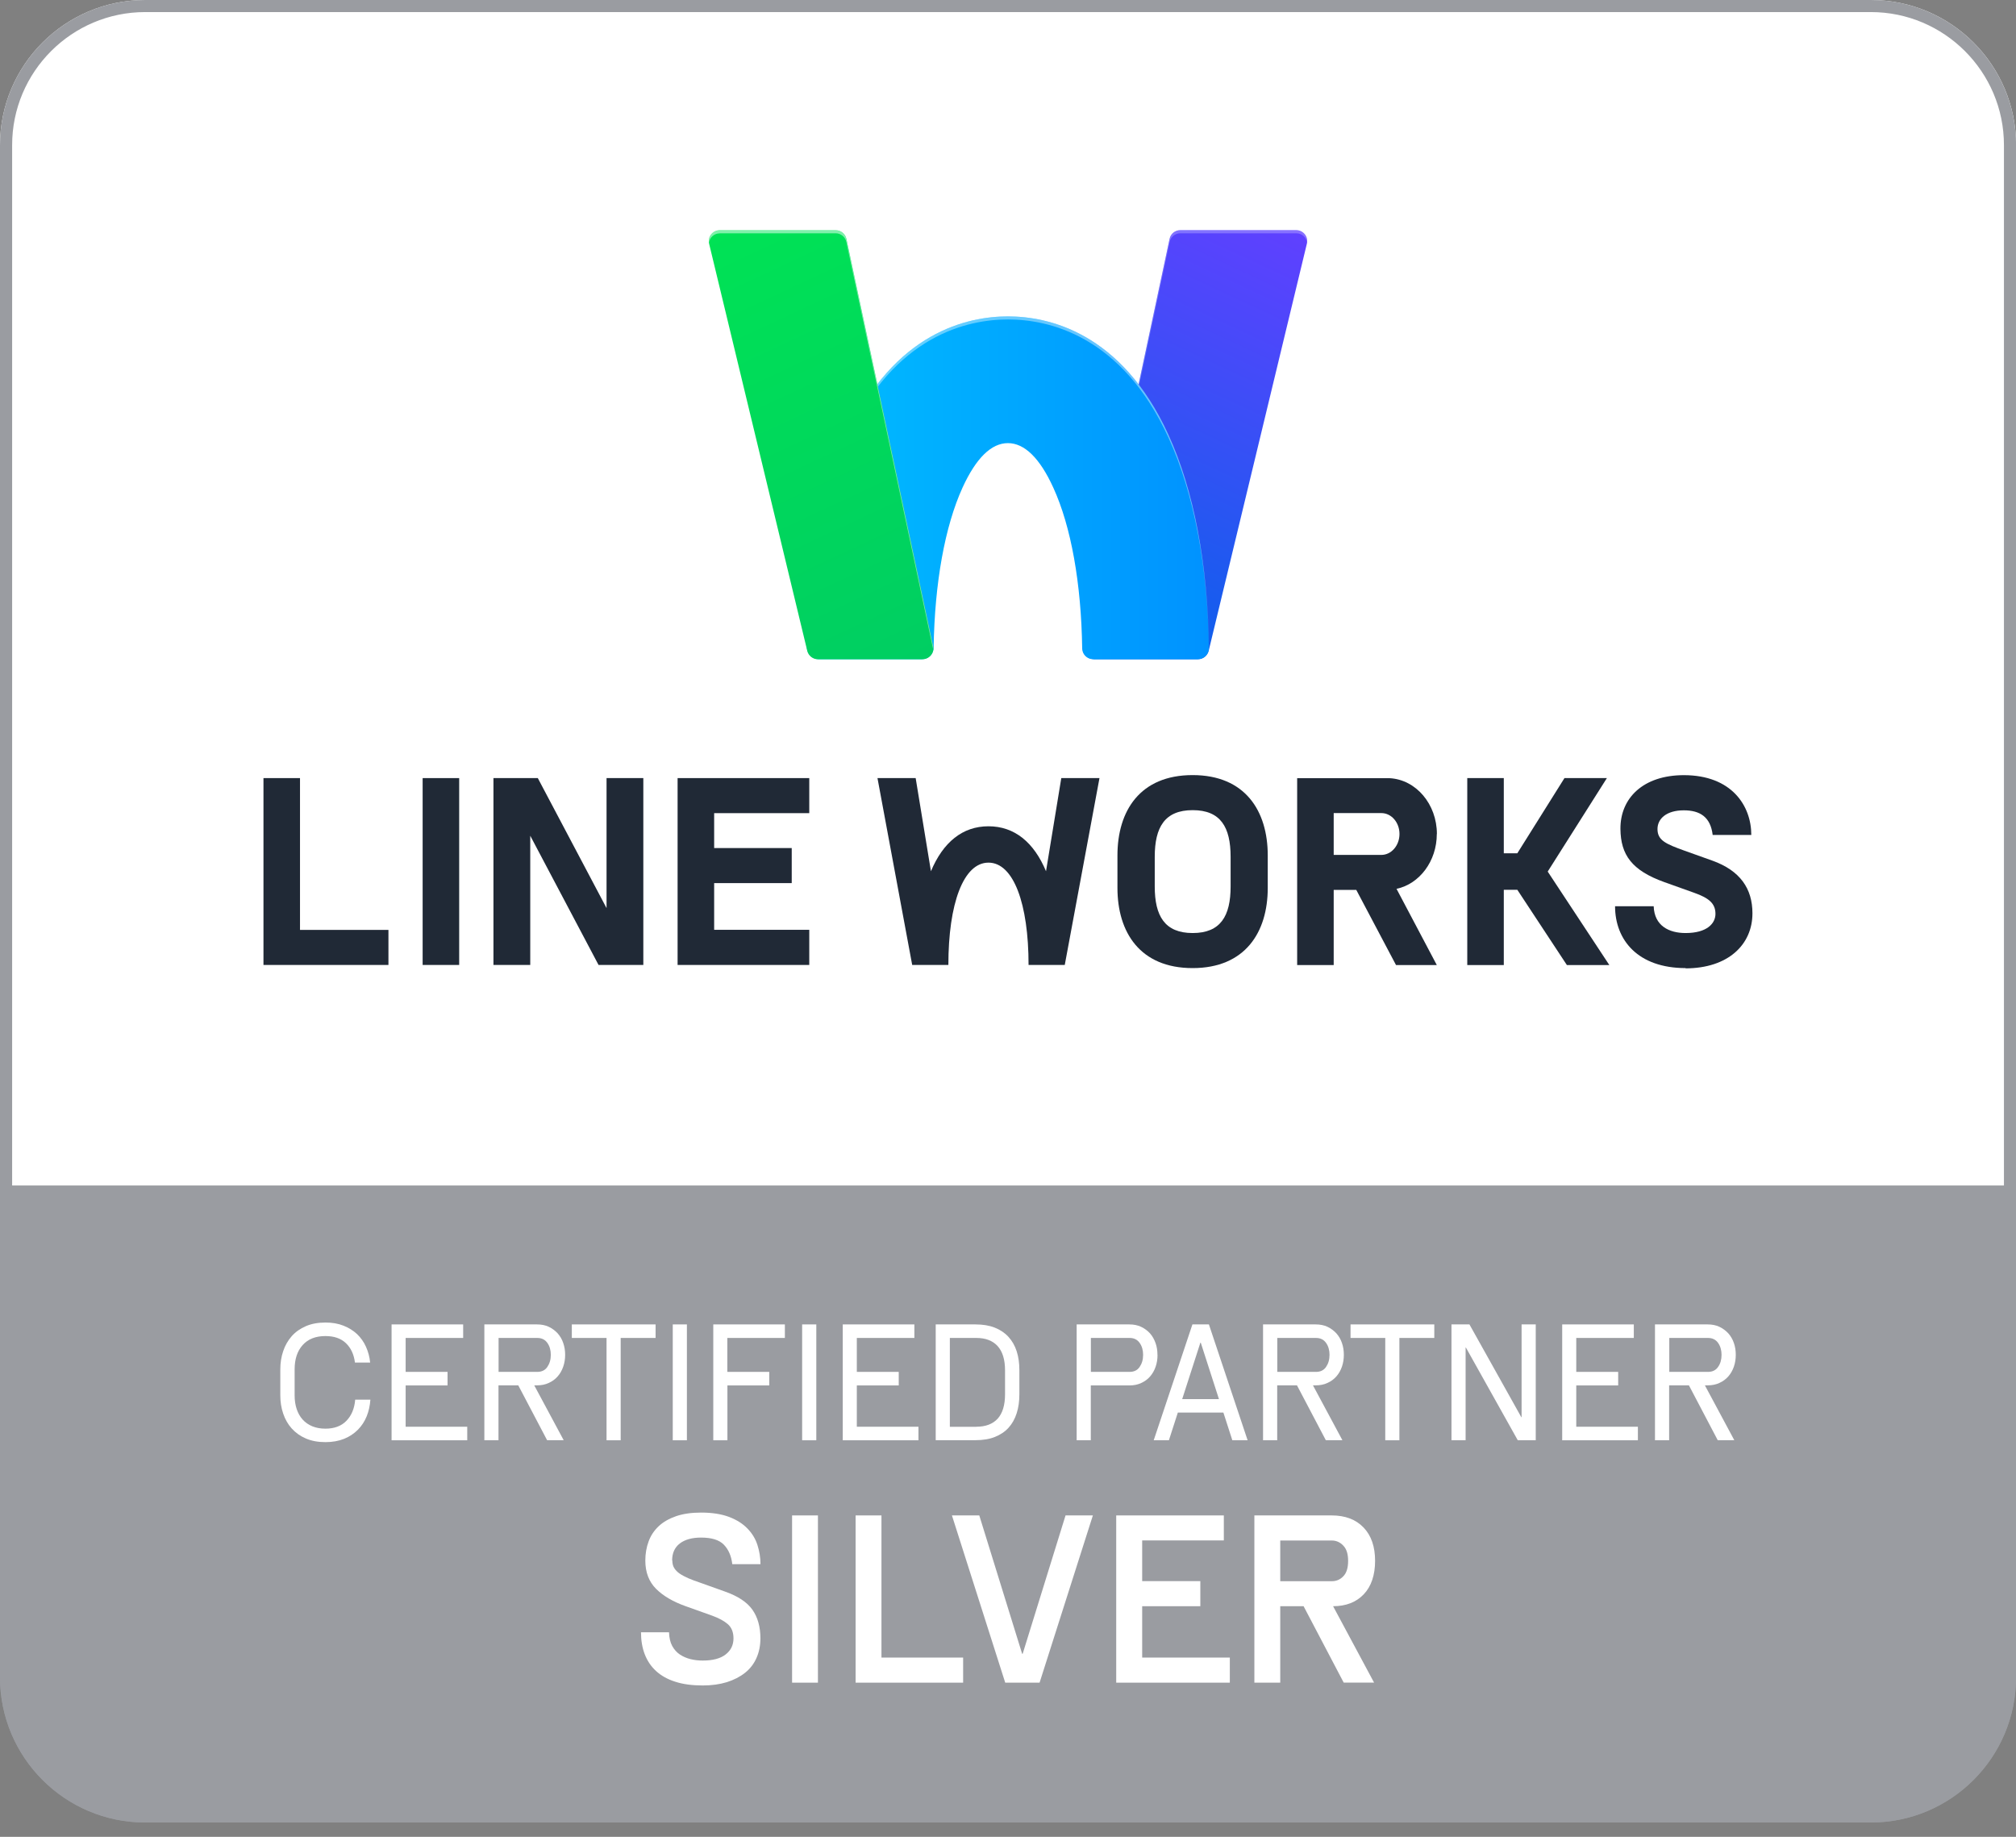 <svg xmlns="http://www.w3.org/2000/svg" width="90" height="82" viewBox="0 0 90 82" fill="none"><rect x="0" y="0" width="90" height="82" fill="#808080" stroke="none"/><g clip-path="url(#clip0_185_1078)"><path d="M0 52.92H90V74.879C90 78.455 87.098 81.361 83.518 81.361H6.482C2.906 81.361 0 78.459 0 74.879V52.92Z" fill="#9A9CA1"></path><path d="M6.482 0H83.522C87.098 0 90.004 2.902 90.004 6.482V52.923H0V6.482C0 2.902 2.902 0 6.482 0Z" fill="white"></path><path d="M48.832 29.43H53.477C53.709 29.43 53.907 29.271 53.961 29.046L58.343 10.876C58.417 10.57 58.184 10.275 57.87 10.275H52.691C52.462 10.275 52.264 10.434 52.214 10.659L48.344 28.822C48.278 29.132 48.514 29.426 48.832 29.426V29.43Z" fill="url(#paint0_linear_185_1078)"></path><path opacity="0.25" d="M48.347 28.961L52.218 10.799C52.264 10.574 52.462 10.415 52.694 10.415H57.874C58.122 10.415 58.32 10.601 58.351 10.829C58.389 10.543 58.169 10.279 57.874 10.279H52.694C52.466 10.279 52.268 10.438 52.218 10.663L48.347 28.826C48.336 28.884 48.336 28.942 48.347 28.996C48.347 28.984 48.347 28.973 48.347 28.961Z" fill="white"></path><path d="M52.167 19.417C50.064 14.811 46.77 14.125 44.996 14.125C43.222 14.125 39.928 14.811 37.825 19.417C36.697 21.885 36.074 25.151 36.023 28.89C36.019 29.184 36.256 29.428 36.55 29.428H41.153C41.44 29.428 41.676 29.2 41.68 28.913C41.726 26.019 42.183 23.497 42.97 21.769C43.574 20.448 44.256 19.782 44.996 19.782C45.736 19.782 46.422 20.452 47.022 21.769C47.817 23.505 48.27 26.042 48.312 28.952C48.316 29.215 48.533 29.428 48.797 29.428H53.481C53.752 29.428 53.969 29.208 53.965 28.94C53.915 25.182 53.295 21.901 52.16 19.417H52.167Z" fill="url(#paint1_linear_185_1078)"></path><path opacity="0.4" d="M37.829 19.553C39.932 14.946 43.225 14.261 45 14.261C46.774 14.261 50.068 14.946 52.171 19.553C53.295 22.009 53.915 25.256 53.973 28.967C53.973 28.96 53.973 28.948 53.973 28.94C53.922 25.182 53.303 21.901 52.167 19.417C50.064 14.811 46.77 14.125 44.996 14.125C43.222 14.125 39.928 14.811 37.825 19.417C36.697 21.885 36.074 25.151 36.023 28.89C36.023 28.902 36.023 28.909 36.023 28.921C36.089 25.229 36.705 22.002 37.825 19.553H37.829Z" fill="white"></path><path d="M41.184 29.43H36.511C36.287 29.43 36.093 29.275 36.039 29.058L31.657 10.88C31.583 10.574 31.816 10.279 32.13 10.279H37.31C37.538 10.279 37.736 10.438 37.786 10.663L41.66 28.841C41.726 29.143 41.494 29.43 41.184 29.43Z" fill="url(#paint2_linear_185_1078)"></path><path opacity="0.5" d="M32.126 10.415H37.306C37.534 10.415 37.732 10.574 37.782 10.799L41.656 28.977C41.656 28.977 41.656 29 41.656 29.012C41.664 28.957 41.664 28.899 41.656 28.845L37.782 10.667C37.736 10.442 37.538 10.283 37.306 10.283H32.126C31.827 10.283 31.607 10.547 31.649 10.833C31.684 10.605 31.878 10.419 32.126 10.419V10.415Z" fill="white"></path><path d="M17.341 41.513V43.078H11.762V34.736H13.393V41.513H17.341Z" fill="#202936"></path><path d="M20.499 34.736V43.078H18.868V34.736H20.499Z" fill="#202936"></path><path d="M23.672 37.309V43.078H22.029V34.736H24.009L27.078 40.54V34.736H28.72V43.078H26.721L23.672 37.309Z" fill="#202936"></path><path d="M36.128 41.513V43.078H30.25V34.736H36.128V36.301H31.882V37.859H35.345V39.424H31.882V41.509H36.128V41.513Z" fill="#202936"></path><path d="M47.379 34.736L46.697 38.894C46.155 37.599 45.287 36.887 44.128 36.887C42.97 36.887 42.102 37.599 41.56 38.894L40.878 34.736H39.173L40.723 43.078H42.338C42.338 40.342 43.009 38.51 44.128 38.51C45.248 38.51 45.918 40.342 45.918 43.078H47.534L49.084 34.736H47.379Z" fill="#202936"></path><path d="M49.886 38.189C49.886 36.198 50.893 34.602 53.241 34.602C55.589 34.602 56.596 36.202 56.596 38.189V39.638C56.596 41.618 55.589 43.218 53.241 43.218C50.893 43.218 49.886 41.618 49.886 39.638V38.189ZM54.938 38.251C54.938 36.926 54.492 36.167 53.245 36.167C51.997 36.167 51.551 36.93 51.551 38.251V39.576C51.551 40.89 51.997 41.653 53.245 41.653C54.492 41.653 54.938 40.89 54.938 39.576V38.251Z" fill="#202936"></path><path d="M64.147 37.231C64.147 35.895 63.213 34.802 62.035 34.74H57.909V43.082H59.54V39.727H60.548L62.322 43.082H64.143L62.345 39.68C63.368 39.463 64.143 38.448 64.143 37.231H64.147ZM61.667 38.165H59.54V36.298H61.667C62.117 36.298 62.477 36.716 62.477 37.231C62.477 37.747 62.113 38.165 61.667 38.165Z" fill="#202936"></path><path d="M75.251 43.218C73.127 43.218 72.101 41.971 72.101 40.456H73.825C73.856 41.335 74.511 41.653 75.251 41.653C76.212 41.653 76.583 41.219 76.583 40.797C76.583 40.332 76.289 40.088 75.63 39.855L74.298 39.379C72.849 38.859 72.353 38.162 72.341 37.008C72.329 35.64 73.344 34.605 75.173 34.605C77.308 34.605 78.183 35.973 78.183 37.275H76.459C76.363 36.469 75.89 36.175 75.169 36.175C74.398 36.175 73.995 36.547 73.995 37.011C73.995 37.519 74.375 37.678 75.2 37.976L76.448 38.422C77.684 38.867 78.234 39.669 78.234 40.773C78.234 42.172 77.145 43.23 75.243 43.23L75.251 43.218Z" fill="#202936"></path><path d="M71.736 34.736H69.842L67.738 38.092H67.134V34.736H65.503V43.082H67.134V39.723H67.738L69.95 43.082H71.845L69.094 38.909L71.736 34.736Z" fill="#202936"></path><path d="M83.522 0.539C86.796 0.539 89.462 3.204 89.462 6.478V74.879C89.462 78.152 86.796 80.818 83.522 80.818H6.482C3.208 80.818 0.542 78.152 0.542 74.879V6.482C0.539 3.204 3.204 0.539 6.482 0.539H83.522ZM83.522 0H6.482C2.902 0 0 2.902 0 6.482V74.882C0 78.459 2.902 81.36 6.482 81.36H83.522C87.102 81.36 90.004 78.459 90.004 74.879V6.482C90 2.902 87.098 0 83.522 0Z" fill="#9A9CA1"></path><path d="M30.014 69.66C30.014 69.792 30.041 69.908 30.099 70.001C30.157 70.094 30.239 70.179 30.347 70.253C30.456 70.326 30.584 70.392 30.731 70.458C30.878 70.52 31.049 70.586 31.238 70.648L32.354 71.047C32.935 71.249 33.346 71.52 33.586 71.857C33.826 72.194 33.947 72.624 33.947 73.139C33.947 73.461 33.888 73.755 33.772 74.015C33.656 74.278 33.486 74.499 33.261 74.677C33.036 74.856 32.765 74.995 32.447 75.096C32.13 75.193 31.769 75.243 31.374 75.243C30.901 75.243 30.491 75.189 30.146 75.076C29.801 74.968 29.514 74.805 29.29 74.6C29.061 74.391 28.894 74.139 28.782 73.848C28.67 73.554 28.616 73.228 28.616 72.868H29.867C29.875 73.116 29.921 73.317 30.01 73.48C30.099 73.643 30.216 73.771 30.355 73.864C30.498 73.957 30.657 74.026 30.832 74.069C31.01 74.112 31.188 74.131 31.37 74.131C31.82 74.131 32.16 74.042 32.393 73.86C32.625 73.682 32.745 73.441 32.745 73.143C32.745 72.864 32.66 72.655 32.494 72.508C32.327 72.364 32.095 72.237 31.796 72.128L30.603 71.702C30.049 71.504 29.611 71.249 29.29 70.931C28.972 70.613 28.809 70.191 28.809 69.668C28.809 69.358 28.86 69.071 28.956 68.812C29.053 68.548 29.204 68.323 29.406 68.134C29.607 67.944 29.867 67.797 30.177 67.688C30.491 67.58 30.863 67.525 31.3 67.525C31.792 67.525 32.207 67.591 32.548 67.719C32.885 67.847 33.16 68.021 33.365 68.234C33.575 68.448 33.726 68.695 33.815 68.974C33.904 69.253 33.95 69.536 33.95 69.827H32.691C32.649 69.459 32.521 69.172 32.315 68.959C32.11 68.746 31.769 68.641 31.297 68.641C30.894 68.641 30.576 68.73 30.347 68.905C30.119 69.083 30.006 69.335 30.006 69.664L30.014 69.66Z" fill="white"></path><path d="M36.515 67.652V75.118H35.361V67.652H36.515Z" fill="white"></path><path d="M43.001 75.118H38.197V67.652H39.351V73.998H42.997V75.118H43.001Z" fill="white"></path><path d="M45.655 73.828L47.569 67.652H48.789L46.41 75.118H44.876L42.497 67.652H43.718L45.631 73.828H45.651H45.655Z" fill="white"></path><path d="M54.899 75.118H49.831V67.652H54.635V68.768H50.99V70.585H53.586V71.705H50.99V73.998H54.903V75.118H54.899Z" fill="white"></path><path d="M57.154 75.118H55.999V67.652H59.447C60.052 67.652 60.528 67.831 60.873 68.191C61.218 68.551 61.388 69.047 61.388 69.679C61.388 70.31 61.218 70.822 60.881 71.174C60.544 71.527 60.087 71.705 59.513 71.705L61.342 75.114H59.986L58.196 71.705H57.154V75.114V75.118ZM59.455 70.589C59.657 70.589 59.831 70.516 59.97 70.368C60.114 70.221 60.184 69.992 60.184 69.683C60.184 69.373 60.114 69.152 59.97 69.001C59.827 68.85 59.657 68.772 59.455 68.772H57.154V70.589H59.455Z" fill="white"></path><path d="M15.846 60.827C15.799 60.459 15.664 60.172 15.439 59.959C15.214 59.746 14.912 59.645 14.525 59.645C14.087 59.645 13.75 59.781 13.51 60.048C13.269 60.319 13.153 60.68 13.153 61.133V62.295C13.153 62.52 13.184 62.722 13.246 62.908C13.308 63.09 13.397 63.248 13.514 63.376C13.63 63.504 13.777 63.605 13.947 63.675C14.118 63.744 14.312 63.779 14.525 63.779C14.924 63.779 15.238 63.663 15.462 63.431C15.691 63.198 15.823 62.884 15.857 62.485H16.535C16.516 62.753 16.462 63.001 16.369 63.229C16.276 63.458 16.144 63.659 15.974 63.83C15.803 64 15.602 64.136 15.361 64.233C15.121 64.329 14.842 64.38 14.529 64.38C14.195 64.38 13.905 64.326 13.653 64.217C13.401 64.109 13.192 63.958 13.021 63.768C12.851 63.578 12.727 63.357 12.642 63.105C12.556 62.853 12.514 62.582 12.514 62.295V61.133C12.514 60.843 12.556 60.571 12.642 60.319C12.727 60.064 12.855 59.843 13.021 59.653C13.188 59.463 13.401 59.312 13.653 59.204C13.905 59.095 14.195 59.041 14.529 59.041C14.831 59.041 15.098 59.087 15.334 59.181C15.567 59.273 15.768 59.398 15.939 59.556C16.105 59.715 16.241 59.905 16.338 60.122C16.435 60.339 16.501 60.575 16.524 60.827H15.846Z" fill="white"></path><path d="M20.863 64.297H17.481V59.125H20.677V59.729H18.109V61.244H19.98V61.849H18.109V63.693H20.859V64.297H20.863Z" fill="white"></path><path d="M22.254 61.849V64.297H21.623V59.125H23.974C24.172 59.125 24.346 59.16 24.501 59.233C24.656 59.307 24.784 59.404 24.896 59.524C25.005 59.648 25.09 59.791 25.144 59.954C25.202 60.117 25.23 60.295 25.23 60.481C25.23 60.667 25.202 60.845 25.144 61.012C25.086 61.178 25.005 61.322 24.896 61.446C24.788 61.57 24.656 61.666 24.501 61.736C24.346 61.81 24.172 61.845 23.974 61.845H23.85L25.164 64.293H24.424L23.137 61.845H22.258L22.254 61.849ZM24.59 60.485C24.59 60.276 24.54 60.097 24.435 59.95C24.331 59.803 24.183 59.729 23.986 59.729H22.258V61.244H23.986C24.183 61.244 24.335 61.171 24.435 61.023C24.536 60.876 24.59 60.698 24.59 60.481V60.485Z" fill="white"></path><path d="M25.532 59.125H29.267V59.729H27.709V64.297H27.078V59.729H25.528V59.125H25.532Z" fill="white"></path><path d="M30.665 59.125V64.297H30.034V59.125H30.665Z" fill="white"></path><path d="M32.474 61.849V64.297H31.843V59.125H35.039V59.729H32.47V61.244H34.342V61.849H32.47H32.474Z" fill="white"></path><path d="M36.442 59.125V64.297H35.81V59.125H36.442Z" fill="white"></path><path d="M41.006 64.297H37.623V59.125H40.82V59.729H38.251V61.244H40.122V61.849H38.251V63.693H41.002V64.297H41.006Z" fill="white"></path><path d="M41.773 59.125H43.547C43.877 59.125 44.163 59.172 44.407 59.268C44.651 59.365 44.857 59.501 45.019 59.679C45.182 59.857 45.306 60.07 45.387 60.322C45.469 60.574 45.508 60.857 45.508 61.171V62.24C45.508 62.554 45.469 62.84 45.387 63.092C45.306 63.344 45.186 63.561 45.023 63.739C44.861 63.917 44.655 64.053 44.411 64.15C44.167 64.247 43.877 64.293 43.547 64.293H41.773V59.121V59.125ZM43.586 63.693C44 63.693 44.318 63.573 44.539 63.333C44.756 63.092 44.868 62.728 44.868 62.244V61.175C44.868 60.694 44.756 60.334 44.535 60.09C44.314 59.849 43.997 59.729 43.586 59.729H42.404V63.697H43.586V63.693Z" fill="white"></path><path d="M51.675 60.485C51.675 60.675 51.648 60.849 51.59 61.016C51.532 61.182 51.451 61.326 51.342 61.45C51.234 61.574 51.102 61.67 50.947 61.74C50.792 61.814 50.618 61.849 50.424 61.849H48.696V64.297H48.065V59.125H50.42C50.614 59.125 50.788 59.16 50.943 59.233C51.098 59.307 51.23 59.404 51.339 59.524C51.447 59.648 51.528 59.791 51.586 59.954C51.645 60.117 51.672 60.295 51.672 60.481L51.675 60.485ZM51.032 60.485C51.032 60.276 50.982 60.097 50.877 59.95C50.773 59.803 50.626 59.729 50.428 59.729H48.7V61.244H50.428C50.626 61.244 50.777 61.171 50.877 61.023C50.978 60.876 51.032 60.698 51.032 60.481V60.485Z" fill="white"></path><path d="M55.015 64.297L54.616 63.061H52.582L52.183 64.297H51.505L53.233 59.125H53.969L55.697 64.297H55.019H55.015ZM53.589 59.939L52.776 62.461H54.418L53.605 59.939H53.593H53.589Z" fill="white"></path><path d="M57.018 61.849V64.297H56.386V59.125H58.738C58.936 59.125 59.11 59.16 59.265 59.233C59.42 59.307 59.548 59.404 59.66 59.524C59.769 59.648 59.854 59.791 59.908 59.954C59.966 60.117 59.993 60.295 59.993 60.481C59.993 60.667 59.966 60.845 59.908 61.012C59.85 61.178 59.769 61.322 59.66 61.446C59.552 61.57 59.42 61.666 59.265 61.736C59.11 61.81 58.936 61.845 58.738 61.845H58.614L59.928 64.293H59.188L57.901 61.845H57.022L57.018 61.849ZM59.354 60.485C59.354 60.276 59.304 60.097 59.199 59.95C59.095 59.803 58.947 59.729 58.75 59.729H57.022V61.244H58.75C58.947 61.244 59.099 61.171 59.199 61.023C59.3 60.876 59.354 60.698 59.354 60.481V60.485Z" fill="white"></path><path d="M60.296 59.125H64.031V59.729H62.473V64.297H61.842V59.729H60.292V59.125H60.296Z" fill="white"></path><path d="M68.56 64.297H67.758L65.441 60.156H65.429V64.297H64.798V59.125H65.6L67.916 63.267H67.928V59.125H68.56V64.297Z" fill="white"></path><path d="M73.124 64.297H69.741V59.125H72.938V59.729H70.369V61.244H72.24V61.849H70.369V63.693H73.12V64.297H73.124Z" fill="white"></path><path d="M74.515 61.849V64.297H73.883V59.125H76.235C76.432 59.125 76.607 59.16 76.762 59.233C76.917 59.307 77.044 59.404 77.157 59.524C77.265 59.648 77.351 59.791 77.405 59.954C77.463 60.117 77.49 60.295 77.49 60.481C77.49 60.667 77.463 60.845 77.405 61.012C77.347 61.178 77.265 61.322 77.157 61.446C77.048 61.57 76.917 61.666 76.762 61.736C76.607 61.81 76.432 61.845 76.235 61.845H76.111L77.424 64.293H76.684L75.398 61.845H74.518L74.515 61.849ZM76.855 60.485C76.855 60.276 76.804 60.097 76.7 59.95C76.595 59.803 76.448 59.729 76.25 59.729H74.522V61.244H76.25C76.448 61.244 76.599 61.171 76.7 61.023C76.804 60.876 76.855 60.698 76.855 60.481V60.485Z" fill="white"></path></g><defs><linearGradient id="paint0_linear_185_1078" x1="48.642" y1="29.391" x2="57.63" y2="10.117" gradientUnits="userSpaceOnUse"><stop stop-color="#0563EA"></stop><stop offset="1" stop-color="#6040FF"></stop></linearGradient><linearGradient id="paint1_linear_185_1078" x1="36.023" y1="21.777" x2="53.973" y2="21.777" gradientUnits="userSpaceOnUse"><stop stop-color="#00BDFF"></stop><stop offset="1" stop-color="#0092FF"></stop></linearGradient><linearGradient id="paint2_linear_185_1078" x1="32.37" y1="10.117" x2="41.362" y2="29.399" gradientUnits="userSpaceOnUse"><stop stop-color="#00E255"></stop><stop offset="1" stop-color="#00CE62"></stop></linearGradient><clipPath id="clip0_185_1078"><rect width="90" height="81.36" fill="white"></rect></clipPath></defs></svg>
